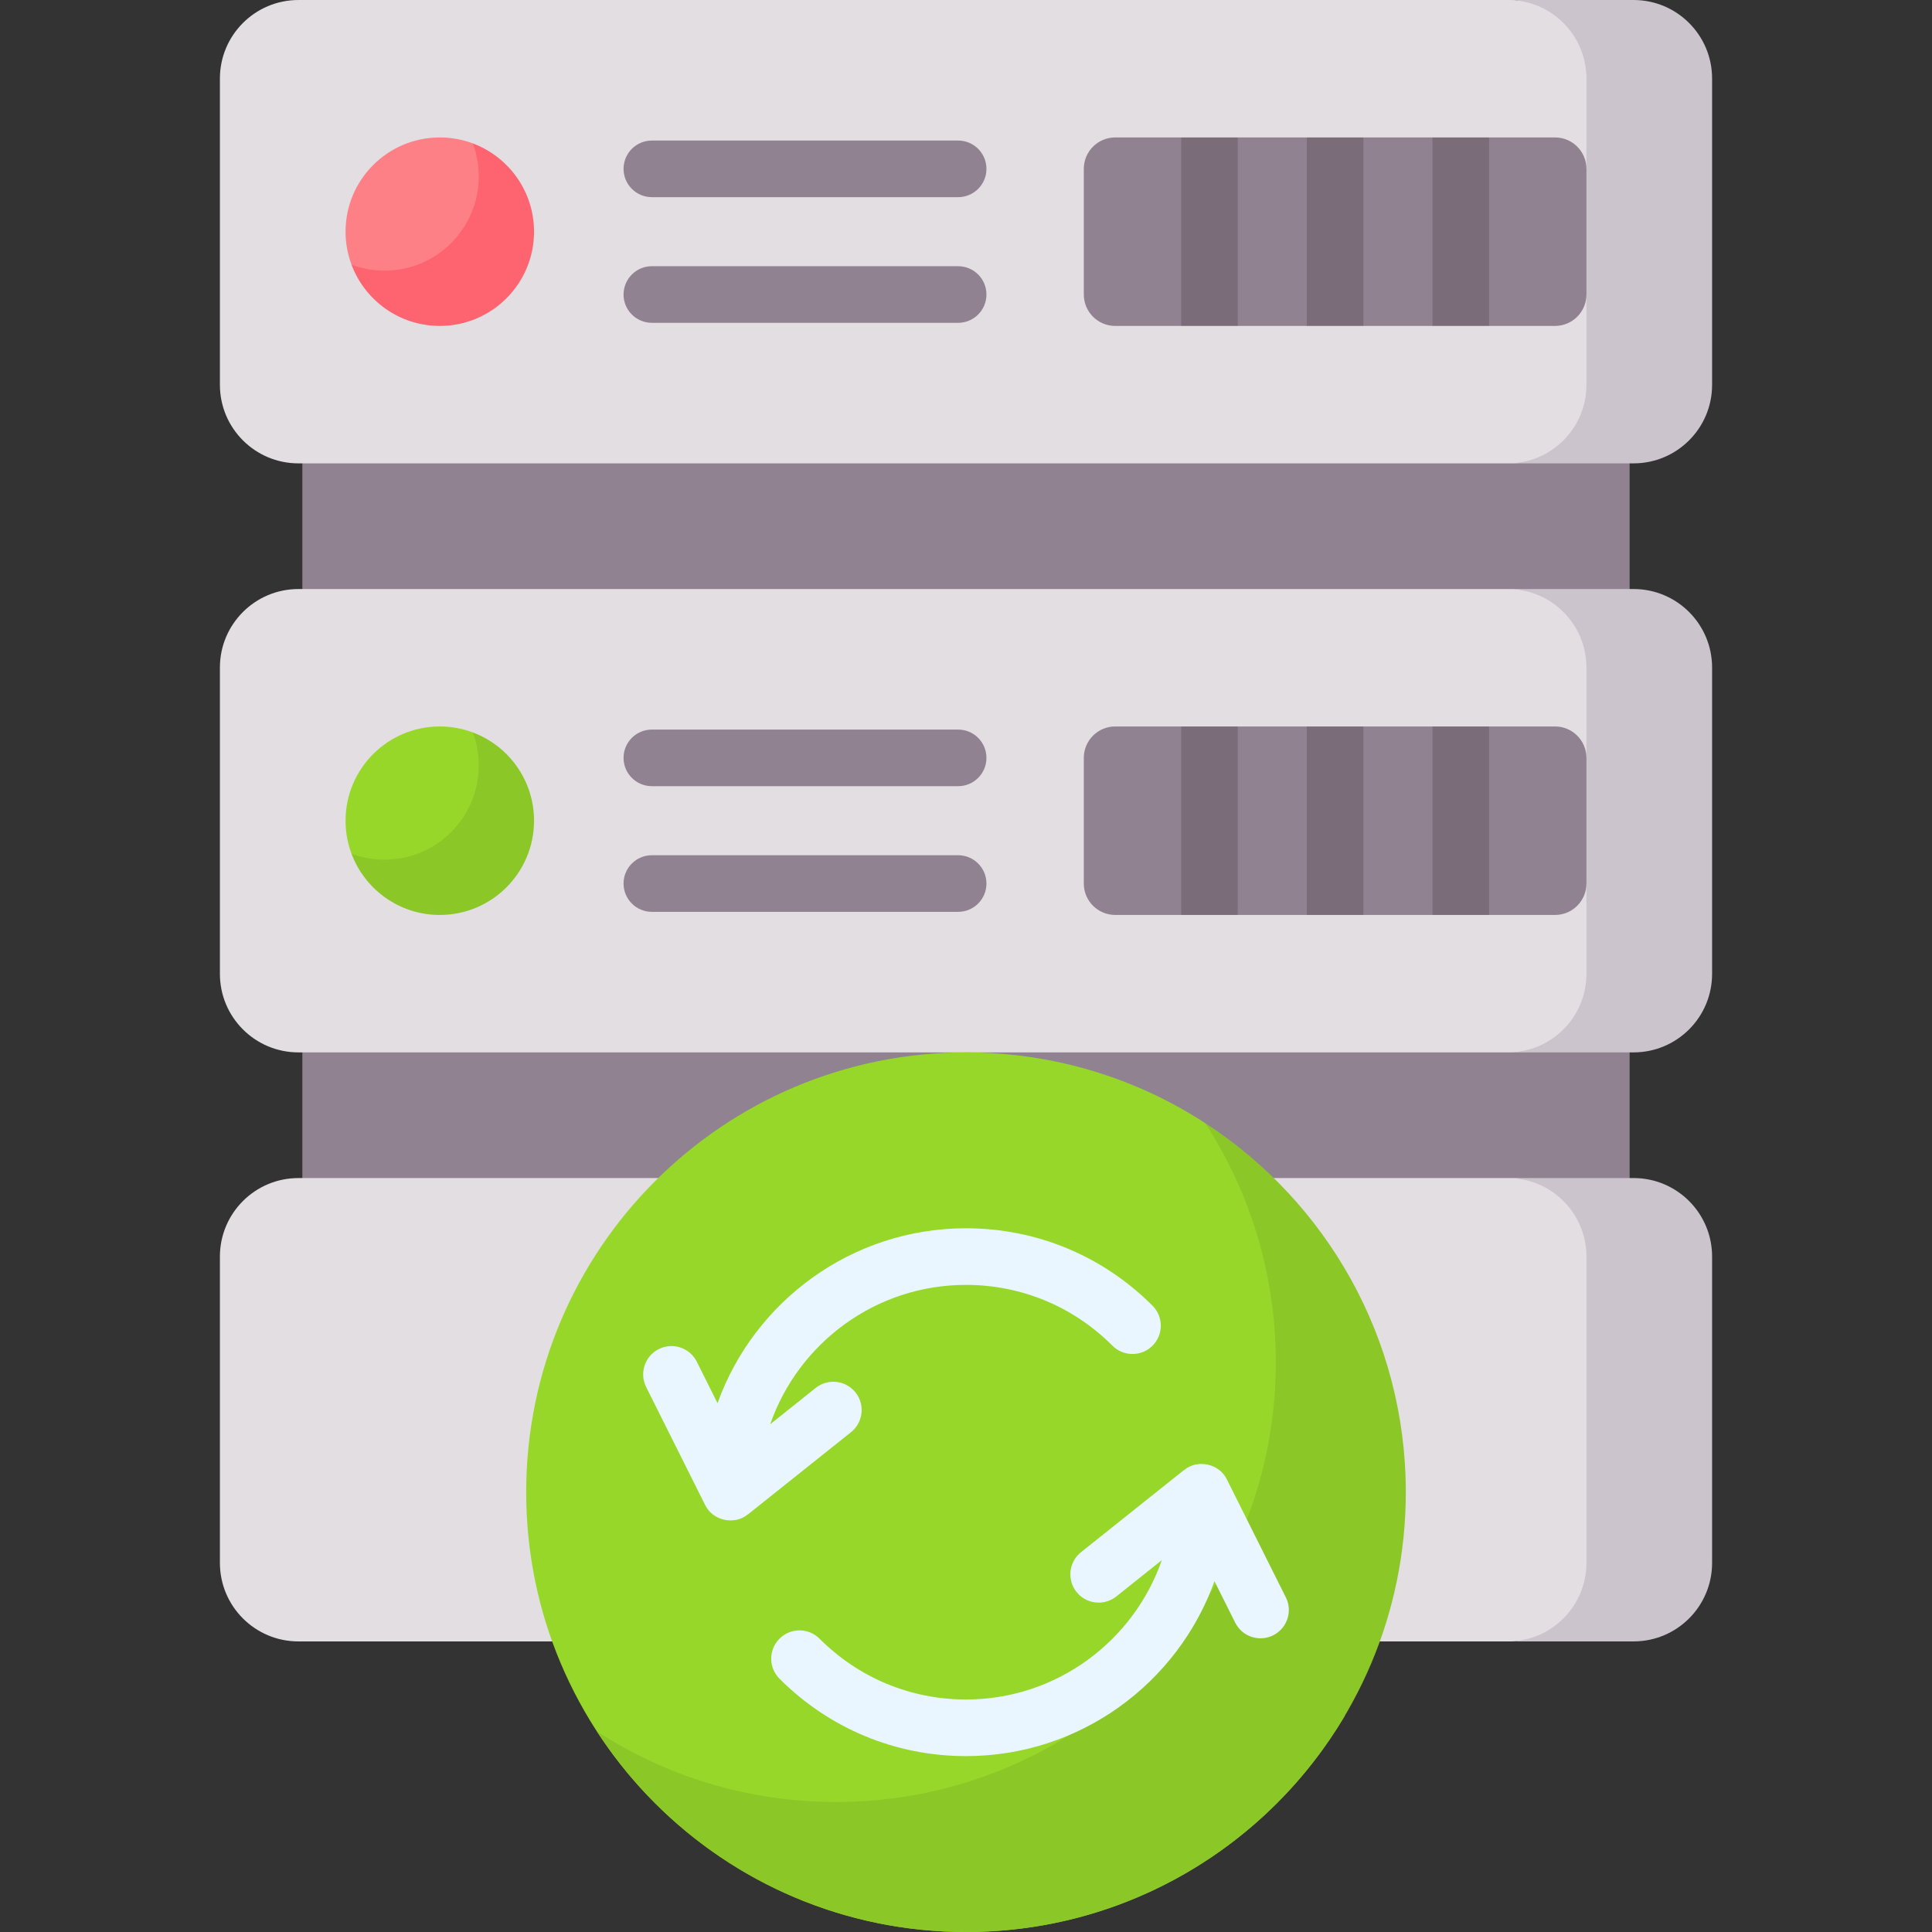 <svg xmlns="http://www.w3.org/2000/svg" id="Capa_1" viewBox="0 0 512 512"><rect x="0" y="0" width="512" height="512" fill="#333333" stroke="none"/><g><g><g><g><path d="m80.13 268.637h351.74v53.815h-351.74z" fill="#918291"></path></g></g><g><g><path d="m80.13 113.752h351.74v51.39h-351.74z" fill="#918291"></path></g></g><g><g><path d="m401.02 122.797 6.675-.53 12.727-3.809 6.244-9.385v-95.348l-6.244-9.385-12.441-3.723-6.703-.617h-1.669-320.52c-11.494 0-20.813 9.318-20.813 20.813v81.171c0 11.495 9.318 20.813 20.813 20.813h320.52z" fill="#e2dee2"></path></g></g><g><g><path d="m401.02 278.894 6.675-.53 12.727-3.809 6.244-9.385v-95.348l-6.244-9.385-12.441-3.723-6.704-.616h-1.669-320.519c-11.495 0-20.813 9.318-20.813 20.813v81.171c0 11.495 9.318 20.813 20.813 20.813h320.52 1.411z" fill="#e2dee2"></path></g></g><g><g><path d="m432.911 156.098h-33.301c11.495 0 20.813 9.318 20.813 20.813v23.935l-13.936 16.65 13.936 16.65v23.935c0 11.495-9.318 20.813-20.813 20.813h33.301c11.495 0 20.813-9.318 20.813-20.813v-81.171c0-11.494-9.319-20.812-20.813-20.812z" fill="#cbc4cc"></path></g></g><g><g><path d="m401.02 434.992 6.675-.53 12.727-3.809 6.244-9.385v-95.348l-6.244-9.385-12.441-3.723-6.704-.616h-1.669-320.519c-11.495 0-20.813 9.318-20.813 20.813v81.171c0 11.495 9.318 20.813 20.813 20.813h320.52 1.411z" fill="#e2dee2"></path></g></g><g><g><path d="m432.911 0h-33.301c11.495 0 20.813 9.318 20.813 20.813v23.935l-14.499 16.65 14.499 16.65v23.935c0 11.495-9.318 20.813-20.813 20.813h33.301c11.495 0 20.813-9.318 20.813-20.813v-81.17c0-11.495-9.319-20.813-20.813-20.813z" fill="#cbc4cc"></path></g></g><g><g><path d="m412.098 36.423h-17.475l-7.5 7.515-7.5-7.515h-18.301l-7.5 7.515-7.5-7.515h-18.301l-7.5 7.515-7.5-7.515h-17.476c-4.598 0-8.325 3.727-8.325 8.325v33.301c0 4.598 3.727 8.325 8.325 8.325h17.476l7.5-7.515 7.5 7.515h18.301l7.5-7.515 7.5 7.515h18.301l7.5-7.515 7.5 7.515h17.475c4.598 0 8.325-3.727 8.325-8.325v-33.301c0-4.598-3.728-8.325-8.325-8.325z" fill="#918291"></path></g><g><g><path d="m93.156 70.145 5.657 6.548 13.163 2.816 13.324-2.675 8.919-10.84v-13.515l-2.675-8.588-6.244-5.89c-2.723-1.018-5.669-1.578-8.747-1.578-13.794 0-24.976 11.182-24.976 24.976 0 3.077.56 6.024 1.579 8.746z" fill="#fd8087"></path></g></g><g><g><path d="m125.3 38.001c1.018 2.723 1.578 5.669 1.578 8.747 0 13.794-11.182 24.976-24.976 24.976-3.078 0-6.024-.56-8.747-1.578 3.545 9.479 12.682 16.229 23.397 16.229 13.794 0 24.976-11.182 24.976-24.976 0-10.716-6.75-19.853-16.228-23.398z" fill="#fe646f"></path></g></g></g><g><g><path d="m412.098 192.52h-17.475l-7.5 7.515-7.5-7.515h-18.301l-7.5 7.515-7.5-7.515h-18.301l-7.5 7.515-7.5-7.515h-17.476c-4.598 0-8.325 3.727-8.325 8.325v33.301c0 4.598 3.727 8.325 8.325 8.325h17.476l7.5-7.515 7.5 7.515h18.301l7.5-7.515 7.5 7.515h18.301l7.5-7.515 7.5 7.515h17.475c4.598 0 8.325-3.727 8.325-8.325v-33.301c0-4.597-3.728-8.325-8.325-8.325z" fill="#918291"></path></g><g><g><path d="m93.156 226.243 6.244 6.716 14.078 3.003 15.767-3.379 7.133-14.298-3.379-16.486-7.699-7.7c-2.723-1.018-5.669-1.578-8.747-1.578-13.794 0-24.976 11.182-24.976 24.976 0 3.077.56 6.023 1.579 8.746z" fill="#97d729"></path></g></g><g><g><path d="m125.3 194.099c1.018 2.723 1.578 5.669 1.578 8.747 0 13.794-11.182 24.976-24.976 24.976-3.078 0-6.024-.56-8.747-1.578 3.545 9.479 12.682 16.229 23.397 16.229 13.794 0 24.976-11.182 24.976-24.976 0-10.717-6.75-19.853-16.228-23.398z" fill="#8bc727"></path></g></g></g><g><g><path d="m356.37 365.292-11.544-36.884-11.826-16.894-13.62-13.889c-18.245-11.845-40.007-18.73-63.38-18.73-64.37 0-116.553 52.182-116.553 116.553s52.183 116.552 116.553 116.552c42.728 0 80.079-22.997 100.37-57.284z" fill="#97d729"></path></g></g><g><g><path d="m319.38 297.624c11.845 18.245 18.73 40.007 18.73 63.38 0 64.37-52.183 116.553-116.553 116.553-23.373 0-45.136-6.885-63.38-18.73 20.777 32.002 56.826 53.173 97.823 53.173 64.37 0 116.553-52.182 116.553-116.553 0-40.997-21.171-77.046-53.173-97.823z" fill="#8bc727"></path></g></g><g><g><path d="m432.911 312.195h-33.301c11.495 0 20.813 9.318 20.813 20.813v81.171c0 11.495-9.318 20.813-20.813 20.813h33.301c11.495 0 20.813-9.318 20.813-20.813v-81.171c0-11.495-9.319-20.813-20.813-20.813z" fill="#cbc4cc"></path></g></g><g fill="#eaf6ff"><path d="m225.524 379.542c3.238-2.583 3.769-7.302 1.186-10.54-2.583-3.237-7.301-3.768-10.54-1.186l-12.062 9.622c7.473-21.473 27.905-36.931 51.892-36.931 14.649 0 28.435 5.724 38.818 16.116 2.928 2.93 7.677 2.933 10.606.005 2.93-2.927 2.933-7.676.005-10.606-13.216-13.229-30.771-20.515-49.429-20.515-30.291 0-56.147 19.359-65.847 46.353l-5.494-10.988c-1.852-3.705-6.357-5.207-10.062-3.354-3.705 1.852-5.207 6.357-3.354 10.062l15.61 31.22c2.012 4.236 7.849 5.475 11.37 2.49l.015.019z"></path><path d="m340.757 423.312-15.61-31.219c-1.987-4.208-7.829-5.491-11.37-2.49l-.015-.019-27.286 21.768c-3.238 2.583-3.769 7.302-1.186 10.54 1.481 1.856 3.664 2.823 5.868 2.823 1.64 0 3.291-.536 4.672-1.638l12.062-9.622c-7.473 21.473-27.905 36.931-51.892 36.931-14.649 0-28.435-5.724-38.818-16.116-2.928-2.93-7.677-2.933-10.606-.005-2.93 2.927-2.933 7.676-.005 10.606 13.216 13.229 30.771 20.515 49.429 20.515 30.293 0 56.149-19.356 65.847-46.353l5.494 10.987c1.852 3.705 6.357 5.208 10.062 3.354 3.705-1.852 5.206-6.357 3.354-10.062z"></path></g></g><g><g><g><path d="m253.918 52.248h-81.17c-4.142 0-7.5-3.358-7.5-7.5s3.358-7.5 7.5-7.5h81.17c4.142 0 7.5 3.358 7.5 7.5s-3.357 7.5-7.5 7.5z" fill="#918291"></path></g></g><g><g><path d="m253.918 85.549h-81.17c-4.142 0-7.5-3.358-7.5-7.5s3.358-7.5 7.5-7.5h81.17c4.142 0 7.5 3.358 7.5 7.5s-3.357 7.5-7.5 7.5z" fill="#918291"></path></g></g><g><g><path d="m313.021 36.423h15v49.951h-15z" fill="#7a6d79"></path></g></g><g><g><path d="m346.321 36.423h15v49.951h-15z" fill="#7a6d79"></path></g></g><g><g><path d="m379.622 36.423h15v49.951h-15z" fill="#7a6d79"></path></g></g><g><g><path d="m253.918 208.346h-81.17c-4.142 0-7.5-3.358-7.5-7.5s3.358-7.5 7.5-7.5h81.17c4.142 0 7.5 3.358 7.5 7.5s-3.357 7.5-7.5 7.5z" fill="#918291"></path></g></g><g><g><path d="m253.918 241.646h-81.17c-4.142 0-7.5-3.358-7.5-7.5s3.358-7.5 7.5-7.5h81.17c4.142 0 7.5 3.358 7.5 7.5s-3.357 7.5-7.5 7.5z" fill="#918291"></path></g></g><g><g><path d="m313.021 192.521h15v49.951h-15z" fill="#7a6d79"></path></g></g><g><g><path d="m346.321 192.521h15v49.951h-15z" fill="#7a6d79"></path></g></g><g><g><path d="m379.622 192.521h15v49.951h-15z" fill="#7a6d79"></path></g></g></g></g><g></g><g></g><g></g><g></g><g></g><g></g><g></g><g></g><g></g><g></g><g></g><g></g><g></g><g></g><g></g></svg>